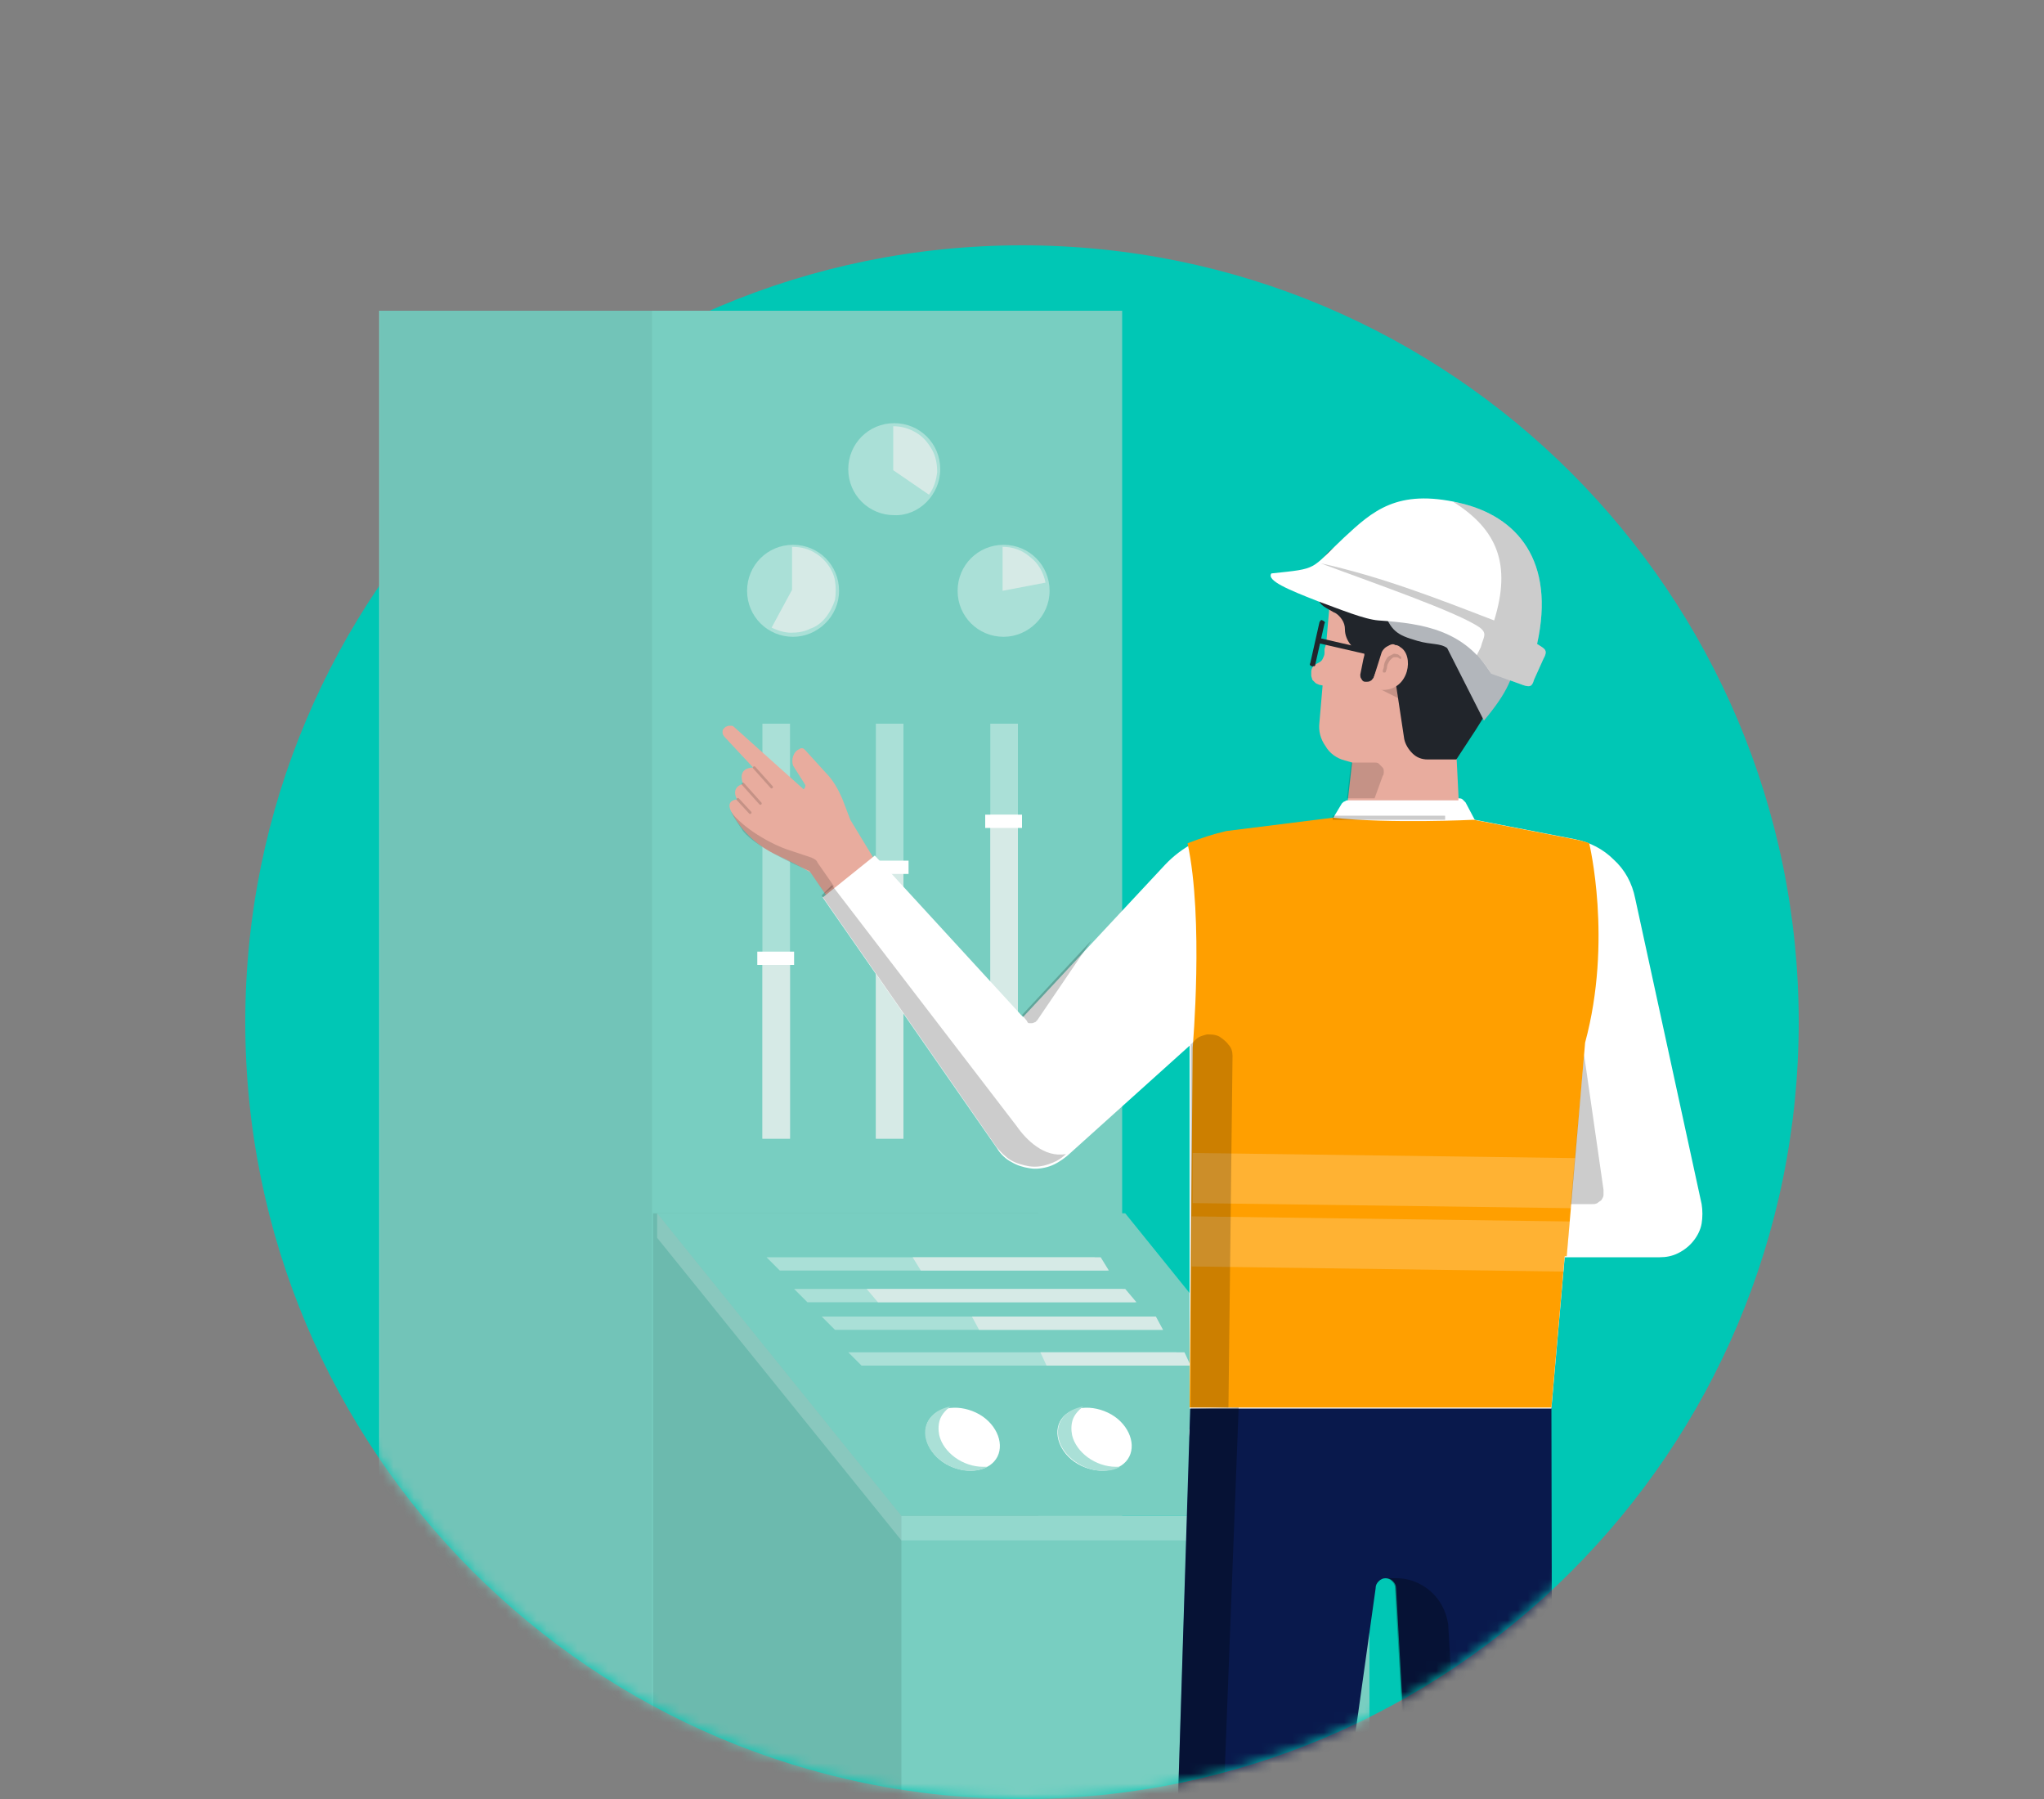 <svg width="200" height="176" viewBox="0 0 200 176" fill="none" xmlns="http://www.w3.org/2000/svg">
<rect x="0" y="0" width="200" height="176" fill="#808080" stroke="none"/>
<path d="M100 176C141.974 176 176 141.974 176 100C176 58.026 141.974 24 100 24C58.026 24 24 58.026 24 100C24 141.974 58.026 176 100 176Z" fill="#00C7B5"/>
<mask id="mask0_23_3022" style="mask-type:alpha" maskUnits="userSpaceOnUse" x="16" y="15" width="168" height="161">
<path fill-rule="evenodd" clip-rule="evenodd" d="M184 15H16V115H25.48C32.444 149.79 63.161 176 100 176C136.839 176 167.556 149.79 174.52 115H184V15Z" fill="#C4C4C4"/>
</mask>
<g mask="url(#mask0_23_3022)">
<path d="M37.1 230.4H109.8V30.4H37.1V230.4Z" fill="#78CEC1"/>
<path opacity="0.05" d="M37.2 230.4H63.8V30.4H37.2V230.4Z" fill="black"/>
<path d="M63.9 230.4H101.6V118.7H63.9V230.4Z" fill="#78CEC1"/>
<path opacity="0.1" d="M63.9 230.4H101.6V118.7H63.9V230.4Z" fill="black"/>
<path d="M88.2 230.4H134V148.3H88.2V230.4Z" fill="#78CEC1"/>
<path d="M88.2 148.3H134L110.1 118.7H64.3L88.2 148.3Z" fill="#78CEC1"/>
<path opacity="0.2" d="M88.2 150.7H134V148.3H88.2V150.7Z" fill="white"/>
<path opacity="0.2" d="M64.3 118.7L88.2 148.3V150.7L64.3 121.1V118.7Z" fill="white"/>
<path d="M75 123H107.1L108.4 124.3H76.3L75 123Z" fill="#AAE0D7"/>
<path d="M89.3 123H107.7L108.5 124.3H90.1L89.3 123Z" fill="#D6EAE6"/>
<path d="M77.7 126.1H109.8L111.1 127.4H79L77.7 126.1Z" fill="#AAE0D7"/>
<path d="M80.4 128.8H112.5L113.8 130.1H81.7L80.4 128.8Z" fill="#AAE0D7"/>
<path d="M95.1 128.8H113.1L113.8 130.1H95.8L95.1 128.8Z" fill="#D6EAE6"/>
<path d="M84.8 126.1H110.1L111.2 127.4H85.9L84.8 126.1Z" fill="#D6EAE6"/>
<path d="M83 132.3H115.1L116.4 133.6H84.3L83 132.3Z" fill="#AAE0D7"/>
<path d="M101.8 132.3H115.9L116.5 133.6H102.4L101.8 132.3Z" fill="#D6EAE6"/>
<path opacity="0.2" d="M116.5 140.8C116.9 142.5 118.9 143.9 120.8 143.9C121.4 143.9 122 143.8 122.5 143.5C122.4 143.5 122.2 143.5 122.1 143.5C120.1 143.5 118.2 142.1 117.8 140.4C117.7 139.9 117.7 139.3 117.9 138.8C118.1 138.3 118.5 137.9 118.9 137.6C117.2 137.9 116.1 139.2 116.5 140.8Z" fill="black"/>
<path d="M110.5 142.5C111.2 141.1 110.3 139.1 108.4 138.2C106.5 137.3 104.4 137.7 103.7 139.1C103 140.5 103.9 142.5 105.8 143.4C107.7 144.3 109.8 143.9 110.5 142.5Z" fill="white"/>
<path d="M103.6 140.8C104 142.5 106 143.9 107.9 143.9C108.5 143.9 109.1 143.8 109.6 143.5C109.5 143.5 109.3 143.5 109.2 143.5C107.2 143.5 105.3 142.1 104.9 140.4C104.8 139.9 104.8 139.3 105 138.8C105.2 138.3 105.6 137.9 106 137.6C104.2 137.9 103.2 139.2 103.6 140.8Z" fill="#AAE0D7"/>
<path d="M97.6 142.5C98.3 141.1 97.4 139.1 95.5 138.2C93.6 137.3 91.5 137.7 90.8 139.1C90.1 140.5 91 142.5 92.9 143.4C94.8 144.3 96.9 143.9 97.6 142.5Z" fill="white"/>
<path d="M90.6 140.8C91 142.5 93 143.9 94.9 143.9C95.5 143.9 96.1 143.8 96.6 143.5C96.5 143.5 96.3 143.5 96.2 143.5C94.2 143.5 92.3 142.1 91.9 140.4C91.8 139.9 91.8 139.3 92 138.8C92.2 138.3 92.6 137.9 93 137.6C91.3 137.9 90.2 139.2 90.6 140.8Z" fill="#AAE0D7"/>
<path d="M96.9 111.4H99.6V70.8H96.9V111.4Z" fill="#AAE0D7"/>
<path d="M96.9 111.4H99.6V79.7H96.9V111.4Z" fill="#D6EAE6"/>
<path d="M85.7 111.4H88.4V70.8H85.7V111.4Z" fill="#AAE0D7"/>
<path d="M85.7 111.4H88.4V85.1H85.7V111.4Z" fill="#D6EAE6"/>
<path d="M74.6 111.4H77.3V70.8H74.6V111.4Z" fill="#AAE0D7"/>
<path d="M74.6 111.4H77.3V94H74.6V111.4Z" fill="#D6EAE6"/>
<path d="M82.1 57.8C82.1 55.3 80.1 53.3 77.6 53.3C75.1 53.3 73.1 55.3 73.1 57.8C73.1 60.3 75.1 62.3 77.6 62.3C80 62.3 82.1 60.3 82.1 57.8Z" fill="#AAE0D7"/>
<path d="M77.5 53.5C78.1 53.5 78.8 53.6 79.4 53.9C80 54.2 80.5 54.6 80.9 55.1C81.3 55.6 81.6 56.2 81.7 56.8C81.8 57.4 81.8 58.1 81.7 58.7C81.5 59.3 81.2 59.9 80.8 60.4C80.4 60.9 79.9 61.3 79.3 61.5C78.7 61.8 78.1 61.9 77.4 61.9C76.8 61.9 76.1 61.7 75.5 61.4L77.5 57.7V53.5V53.5Z" fill="#D6EAE6"/>
<path d="M102.7 57.8C102.7 55.3 100.7 53.3 98.2 53.3C95.7 53.3 93.7 55.3 93.7 57.8C93.7 60.3 95.7 62.3 98.2 62.3C100.6 62.3 102.7 60.3 102.7 57.8Z" fill="#AAE0D7"/>
<path d="M98.1 53.5C99.1 53.5 100 53.8 100.8 54.5C101.6 55.1 102.1 56 102.3 57L98.1 57.8V53.5Z" fill="#D6EAE6"/>
<path d="M92 45.9C92 43.4 90 41.4 87.5 41.4C85 41.4 83 43.4 83 45.9C83 48.4 85 50.4 87.5 50.4C89.9 50.5 92 48.4 92 45.9Z" fill="#AAE0D7"/>
<path d="M87.4 41.7C88.2 41.7 88.9 41.9 89.6 42.3C90.3 42.7 90.8 43.3 91.2 44C91.6 44.7 91.7 45.5 91.7 46.2C91.6 47 91.4 47.7 90.9 48.4L87.4 46V41.7Z" fill="#D6EAE6"/>
<path d="M123.4 142.5C124.1 141.1 123.2 139.1 121.3 138.2C119.4 137.3 117.3 137.7 116.6 139.1C115.9 140.5 116.8 142.5 118.7 143.4C120.6 144.3 122.7 143.9 123.4 142.5Z" fill="white"/>
<path d="M96.4 81H100V79.7H96.4V81Z" fill="white"/>
<path d="M85.3 85.5H88.9V84.2H85.3V85.5Z" fill="white"/>
<path d="M74.1 94.4H77.7V93.1H74.1V94.4Z" fill="white"/>
<path d="M79.4 85.4C78.2 84.7 77 84.1 75.7 83.5C73.9 82.6 72.4 81.1 71.5 79.3C71 78.2 72.2 78.2 72.2 78.2L79.4 85.4Z" fill="#E8AC9E"/>
<path d="M87.5 87.3L83.2 91L79.2 85.2C79.2 85.2 74 80.7 72.5 78.8C71.1 77 72.7 76.7 72.7 76.7C72.1 75 73.7 75.1 73.7 75.1L70.9 72.1C70.8 72 70.7 71.8 70.7 71.7C70.7 71.5 70.7 71.4 70.8 71.3C70.9 71.2 70.9 71.2 71 71.1C71.1 71.1 71.2 71 71.3 71C71.4 71 71.5 71 71.6 71C71.7 71 71.8 71.1 71.8 71.1L78.5 77.1L78.6 77.2C78.7 77.2 78.7 77.2 78.7 77.1L78.8 77C78.8 76.9 78.8 76.9 78.8 76.8L77.6 74.9C77.5 74.6 77.5 74.3 77.6 74C77.7 73.7 77.9 73.4 78.2 73.3C78.3 73.2 78.4 73.2 78.5 73.2C78.6 73.2 78.7 73.3 78.8 73.4L80.8 75.6C81.5 76.3 82 77.2 82.4 78.1L83.2 80.2L87.5 87.3Z" fill="#E8AC9E"/>
<path opacity="0.15" d="M72.7 81.3C72.3 80.7 71.9 80.1 71.5 79.4C72.7 81 75.4 82.6 77.3 83.2L79.4 83.9C79.6 84 79.9 84.1 80 84.4L81.6 86.7L80.7 87.4L79.2 85.2C79.2 85.2 74.1 83.1 72.7 81.3Z" fill="black"/>
<path opacity="0.15" d="M73.4 79.5L72.2 78.2" stroke="black" stroke-width="0.266" stroke-miterlimit="10" stroke-linecap="round"/>
<path opacity="0.15" d="M74.4 78.6L72.7 76.7" stroke="black" stroke-width="0.266" stroke-miterlimit="10" stroke-linecap="round"/>
<path opacity="0.15" d="M75.5 77L73.8 75.1" stroke="black" stroke-width="0.266" stroke-miterlimit="10" stroke-linecap="round"/>
<path d="M129.6 63.5C129.6 63.6 129.6 63.8 129.6 63.9C129.6 64.1 129.5 64.3 129.4 64.5C129.3 64.7 129.1 64.8 128.9 64.9C128.7 65 128.6 65.1 128.5 65.2C128.4 65.3 128.3 65.5 128.3 65.7C128.3 65.8 128.3 66 128.3 66.1C128.3 66.2 128.4 66.4 128.4 66.5C128.5 66.6 128.6 66.7 128.7 66.8C128.8 66.9 128.9 66.9 129.1 67L130.2 67.2C130.3 67.2 130.5 67.2 130.5 67C130.5 66.9 130.5 66.7 130.3 66.7C130.2 66.6 130.2 61.2 129.6 63.5Z" fill="#E8AC9E"/>
<path d="M151.8 137L152 239H141.3L136.6 155.4C136.6 155.1 136.5 154.9 136.3 154.7C136.1 154.5 135.9 154.4 135.6 154.4C135.3 154.4 135.1 154.5 134.9 154.7C134.7 154.9 134.6 155.1 134.6 155.4L122.9 239H113.3L116.5 136.4L151.8 137Z" fill="#09194C"/>
<path opacity="0.3" d="M141.2 238.6L136.5 155.4C136.5 155.1 136.4 154.9 136.2 154.7C136 154.5 135.8 154.4 135.5 154.4H136.7C137.9 154.4 139.1 154.9 140 155.7C140.9 156.5 141.5 157.6 141.7 158.9L146.3 237.9L141.2 238.6Z" fill="black"/>
<path d="M135.5 59.3L142.1 65.6L142.8 79.7L136.9 79.2L131.7 79.9L132.3 74.6L131.6 74.4C130.8 74.2 130.1 73.7 129.7 73C129.2 72.3 129 71.5 129.1 70.7L130.1 59.1L135.5 59.3Z" fill="#E8AC9E"/>
<path d="M130.5 55.3C133.5 54.5 136.7 54.7 139.6 55.8L142.7 56.8C144.3 57.3 144.1 56.7 144 58.4L143.8 60C144.8 60.4 147.8 62.1 147.8 62.1C147.8 65.5 146.4 68.3 144.4 71.4L142.5 74.3H139.7C139.1 74.3 138.6 74.1 138.2 73.7C137.8 73.3 137.5 72.8 137.4 72.3L136.6 67L134.8 65.3L134.4 66.3C134.3 66.4 134.2 66.6 134.1 66.6C134 66.7 133.8 66.7 133.6 66.7C133.4 66.7 133.3 66.6 133.2 66.4C133.1 66.3 133.1 66.1 133.1 66L133.4 64.5L133.5 64.1C133.5 64 133.5 64 133.5 63.9C133.5 63.8 133.4 63.8 133.3 63.8C132.8 63.7 132.4 63.4 132.1 63C131.8 62.6 131.6 62.1 131.6 61.6C131.6 61.2 131.5 60.9 131.3 60.6C131.1 60.3 130.8 60 130.5 59.9L129.8 59.5C128.2 58.6 129.2 57.5 129.6 55.8C129.5 55.8 129 55.7 130.5 55.3Z" fill="#21252B"/>
<path d="M142.7 78.1C142.8 78.1 143 78.1 143.1 78.2C143.2 78.3 143.3 78.4 143.4 78.5L144.3 80.2L154.1 82.1C155.6 82.4 156.9 83.1 157.9 84.1C159 85.1 159.7 86.4 160 87.9L166.5 117.8C166.6 118.4 166.6 119.1 166.5 119.7C166.4 120.3 166.1 120.9 165.7 121.4C165.3 121.9 164.8 122.3 164.2 122.6C163.6 122.9 163 123 162.4 123H153.1L151.8 137.8H116.4V102.3L104.4 113.1C103.9 113.5 103.3 113.9 102.7 114.1C102.1 114.3 101.4 114.4 100.8 114.3C100.1 114.2 99.5 114 99 113.7C98.4 113.4 97.9 112.9 97.6 112.4L80.5 87.8L85.6 83.7L100.1 99.5L114 84.6C115.6 82.9 117.8 81.7 120.1 81.4L130.4 80.1L131.3 78.6C131.4 78.5 131.5 78.4 131.6 78.4C131.7 78.3 131.8 78.3 131.9 78.3H142.7V78.1Z" fill="white"/>
<path opacity="0.2" d="M80.4 87.6L97.5 112.2C97.9 112.7 98.4 113.2 98.9 113.5C99.4 113.8 100.1 114 100.7 114.1C101.4 114.2 102 114.1 102.6 113.9C103.2 113.7 103.8 113.4 104.3 112.9C102.2 113.3 100.4 111.5 99.5 110.2L81.4 86.6L80.4 87.6Z" fill="black"/>
<path d="M130.4 80C136.1 80.6 144.2 80.2 144.2 80.2L154 82.1C154.5 82.2 155 82.3 155.5 82.5C155.5 82.5 157.8 92 155.1 102L153.3 122.9H153.1L151.8 137.7H116.4L116.7 102.5C116.7 102.5 117.8 89.9 116.2 82.5C117.5 82 118.7 81.6 120 81.3L130.4 80Z" fill="#FF9F00"/>
<path opacity="0.2" d="M154.2 113.3L116.7 112.8V117.7L153.8 118.2L154.2 113.3Z" fill="white"/>
<path opacity="0.2" d="M116.6 123.9L153 124.4L153.1 123H153.3L153.6 119.5L116.6 119V123.9Z" fill="white"/>
<path opacity="0.2" d="M156.9 116.4C156.9 116.6 156.9 116.7 156.9 116.9C156.9 117.1 156.8 117.2 156.7 117.4C156.6 117.5 156.4 117.6 156.3 117.7C156.1 117.8 156 117.8 155.8 117.8H153.7L155 103.2L156.9 116.4Z" fill="black"/>
<path d="M130.5 59.5L137.9 62.9C138.4 63.1 138.8 63.5 139 64C139.2 64.5 139.2 65 139 65.5C139 65.5 148 66.9 147.9 61.9C147.8 59.1 145.6 57.3 144.5 56.7C144.3 56.6 144.2 56.5 144 56.3C143.8 56.1 143.8 56 143.8 55.8C143.6 54.9 143.2 54.1 142.5 53.5C141.9 52.9 141.1 52.4 140.2 52.2C138.2 51.6 136.9 52.7 136.1 53.4C136 53.5 135.9 53.6 135.8 53.7C135.7 53.8 135.5 53.8 135.4 53.8C135.3 53.8 135.1 53.8 135 53.7C134.9 53.6 134.7 53.6 134.6 53.5C134.1 53.2 133.6 53 133 52.9C132.4 52.8 131.8 52.9 131.3 53.2C128.4 54.2 128.1 58.4 130.5 59.5Z" fill="#21252B"/>
<path opacity="0.15" d="M136.8 68.3L135 67.4C135.5 67.3 136 67.2 136.5 67L136.6 66.6L136.8 68.3Z" fill="black"/>
<path d="M135.2 63.8C135.3 63.6 135.4 63.5 135.5 63.4C135.6 63.3 135.8 63.2 136 63.1C136.2 63 136.4 63 136.5 63.1C136.7 63.1 136.9 63.2 137 63.3C138.4 64.1 137.9 67.5 135.3 67.5C133.9 67.5 134.3 66.7 134.6 65.7L135.2 63.8Z" fill="#E8AC9E"/>
<path opacity="0.15" d="M135.3 65.6C135.3 65.7 135.3 65.8 135.4 65.8C135.5 65.8 135.6 65.8 135.6 65.7L135.7 65.4C135.7 65.1 135.8 64.9 136 64.6C136.2 64.4 136.3 64.3 136.4 64.3C136.5 64.3 136.6 64.3 136.7 64.3C136.8 64.3 136.9 64.4 136.9 64.4C137 64.5 137.1 64.5 137.1 64.4V64.3C137.1 64.3 137.1 64.2 137 64.2C136.9 64.1 136.8 64 136.7 64C136.6 64 136.4 63.9 136.3 64C136.1 64.1 135.8 64.2 135.7 64.4C135.5 64.7 135.4 65 135.4 65.3L135.3 65.6Z" fill="black"/>
<path d="M128.4 65.2C128.3 65.2 128.3 65.1 128.2 65.1C128.2 65 128.1 65 128.2 64.9L129.1 60.9C129.1 60.8 129.2 60.8 129.2 60.7C129.3 60.7 129.3 60.6 129.4 60.7C129.5 60.7 129.5 60.8 129.6 60.8C129.6 60.9 129.7 60.9 129.6 61L128.7 65C128.7 65.1 128.7 65.1 128.6 65.2C128.6 65.1 128.5 65.2 128.4 65.2Z" fill="#21252B"/>
<path d="M128.9 62.9L135 64.3L135.1 63.8L129 62.4L128.9 62.9Z" fill="#21252B"/>
<path opacity="0.2" d="M130.4 80.2H141.4V79.8H130.4V80.2Z" fill="black"/>
<path opacity="0.2" d="M116.5 137.7H120.2L120.6 103.3C120.6 102.9 120.5 102.5 120.2 102.2C120 101.9 119.6 101.6 119.3 101.4C118.9 101.2 118.5 101.2 118.1 101.2C117.7 101.3 117.3 101.4 117 101.7L116.5 102.2V137.7Z" fill="black"/>
<path opacity="0.2" d="M106.8 92L101.5 99.8C101.4 99.9 101.4 99.9 101.3 100C101.2 100 101.1 100.1 101 100.1C100.9 100.1 100.8 100.1 100.7 100.1C100.6 100.1 100.5 100 100.5 99.9L100 99.3L106.8 92Z" fill="black"/>
<path opacity="0.15" d="M131.8 78.1H134.5L135.3 75.9C135.4 75.8 135.4 75.6 135.4 75.4C135.4 75.2 135.3 75.1 135.2 75C135.1 74.9 135 74.8 134.9 74.7C134.8 74.6 134.6 74.6 134.5 74.6H132.2L131.8 78.1Z" fill="black"/>
<path fill-rule="evenodd" clip-rule="evenodd" d="M141.6 63.4C140.9 62.9 140.1 63.1 138.7 62.7C136.6 62.1 136.1 61.7 135.3 59.6L139.9 57.1L148.8 63.2C148 66.4 147.6 67.6 145.2 70.5" fill="#B2B6BB"/>
<path fill-rule="evenodd" clip-rule="evenodd" d="M148.7 66.9L145.9 65.9C143.3 61.7 139.4 61 134.9 60.7C133.5 60.6 131.1 59.6 128.9 58.8C126.1 57.7 123.9 56.8 124.4 56.1C129.1 55.6 128.1 55.8 131.5 52.6C134.3 50 136.7 47.8 142.8 49.2C148.5 50.5 152.2 54.9 150.4 63C151.2 63.5 151.5 63.6 151 64.5L150.1 66.5C149.9 67.2 149.7 67.3 148.7 66.9Z" fill="white"/>
<path opacity="0.2" fill-rule="evenodd" clip-rule="evenodd" d="M148.7 66.9L145.9 65.9C145.5 65.2 145 64.6 144.5 64.1L144.9 63.3C145.1 62.4 145.6 62 144.8 61.4C142.7 59.9 134 56.9 129.2 55.1C135.1 56.4 140.5 58.5 146.2 60.7C147.9 55.2 146.5 51.8 142.2 49.1C142.4 49.1 142.6 49.2 142.8 49.2C148.5 50.5 152.2 54.9 150.4 63C151.2 63.5 151.5 63.6 151 64.5L150.1 66.5C149.9 67.2 149.7 67.3 148.7 66.9Z" fill="black"/>
<path opacity="0.3" d="M121.2 137.7L117.4 236.9H113.3L116.5 137.8L121.2 137.7Z" fill="black"/>
</g>
</svg>
